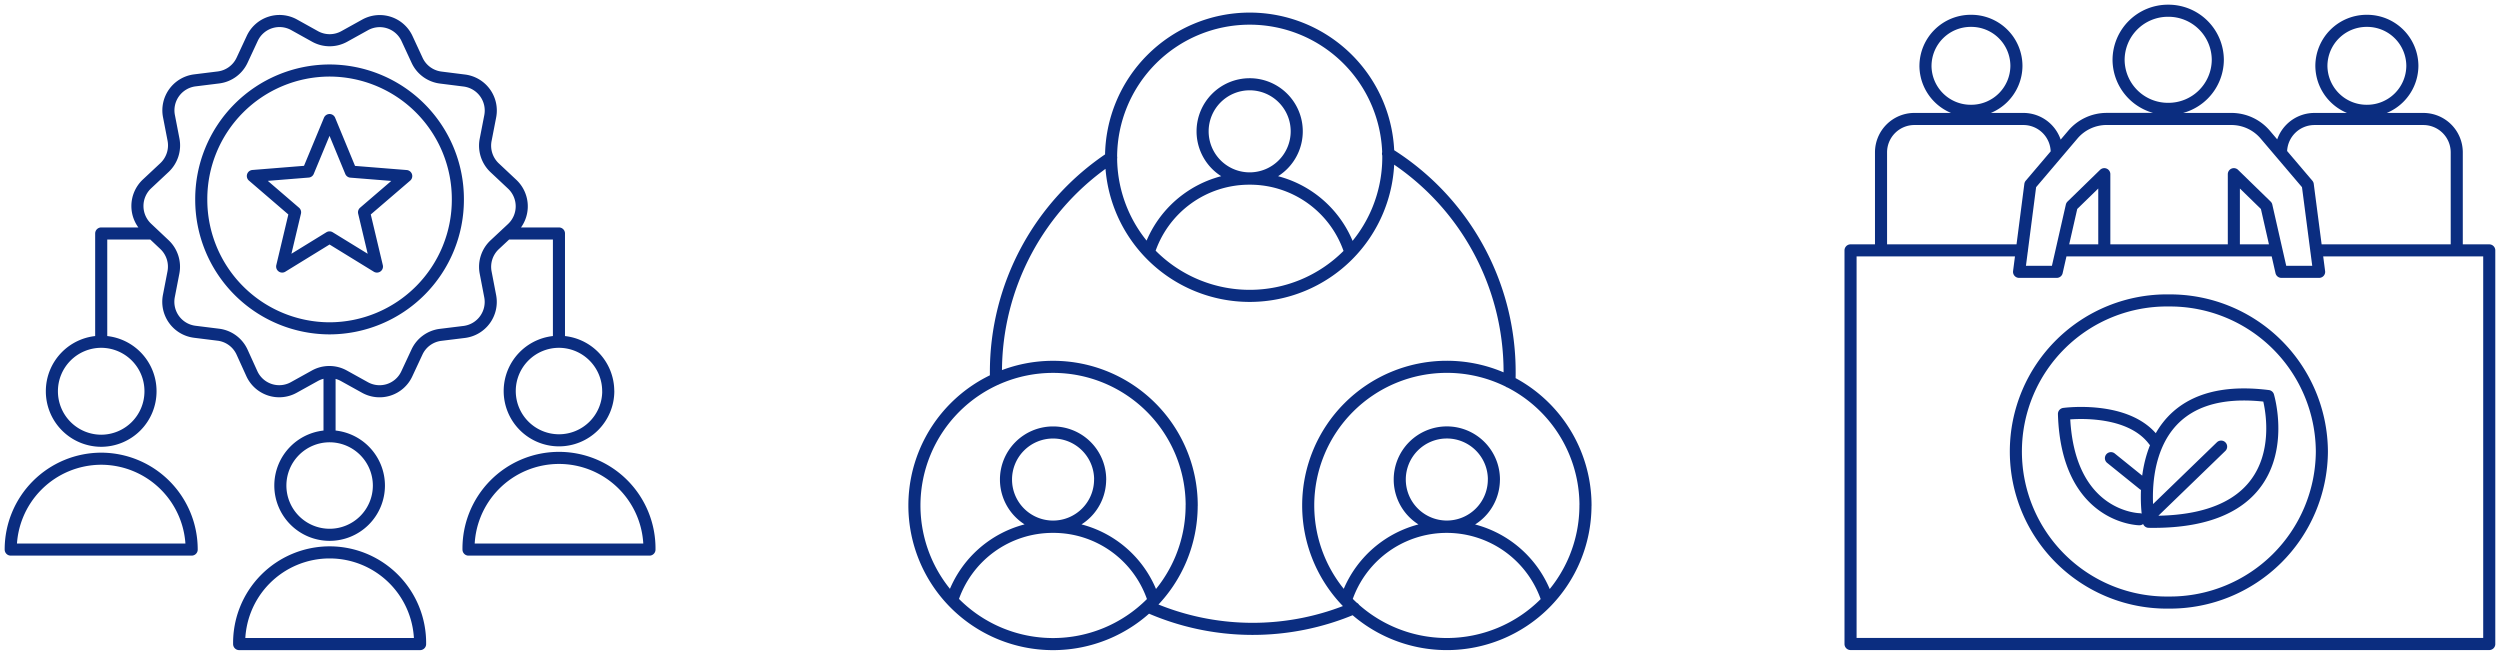 <svg xmlns="http://www.w3.org/2000/svg" xmlns:xlink="http://www.w3.org/1999/xlink" width="155.099" height="40.625" viewBox="0 0 155.099 40.625">
  <defs>
    <clipPath id="clip-path">
      <path id="Path_9084" data-name="Path 9084" d="M0,17.764H155.1V-22.861H0Z" transform="translate(0 22.861)" fill="none"/>
    </clipPath>
  </defs>
  <g id="Group_8442" data-name="Group 8442" transform="translate(0 22.861)">
    <g id="Group_8441" data-name="Group 8441" transform="translate(0 -22.861)" clip-path="url(#clip-path)">
      <g id="Group_8438" data-name="Group 8438" transform="translate(56.735 1.155)">
        <path id="Path_9081" data-name="Path 9081" d="M12.854,3.761a8.6,8.6,0,1,1-8.6-8.6A8.6,8.6,0,0,1,12.854,3.761ZM7.172,2.153a2.92,2.92,0,1,1-2.92-2.92A2.919,2.919,0,0,1,7.172,2.153Zm-9.178,7.49A6.545,6.545,0,0,1,4.247,5.088,6.529,6.529,0,0,1,10.5,9.662m14.584,15.7a8.6,8.6,0,1,1-8.6-8.6A8.6,8.6,0,0,1,25.087,25.362Zm-5.681-1.608a2.92,2.92,0,1,1-2.92-2.92A2.919,2.919,0,0,1,19.405,23.754Zm-9.178,7.49a6.567,6.567,0,0,1,12.508.02m-22.08-5.9a8.6,8.6,0,0,1-8.6,8.6,8.6,8.6,0,0,1-8.6-8.6,8.6,8.6,0,0,1,8.6-8.6A8.6,8.6,0,0,1,.656,25.362Zm-5.679-1.608a2.921,2.921,0,0,1-2.92,2.92,2.921,2.921,0,0,1-2.92-2.92,2.919,2.919,0,0,1,2.92-2.92A2.919,2.919,0,0,1-5.023,23.754Zm-9.18,7.49A6.546,6.546,0,0,1-7.948,26.69a6.526,6.526,0,0,1,6.253,4.574m-9.777-13.742a3.453,3.453,0,0,1-.018-.428A15.934,15.934,0,0,1-4.339,3.78m2.276,27.857a15.983,15.983,0,0,0,12.789.094m9.633-14.04c.02-.206.02-.393.02-.6A15.938,15.938,0,0,0,12.855,3.539h-.02" transform="translate(16.542 4.84)" fill="none" stroke="#0b2d80" stroke-linecap="round" stroke-linejoin="round" stroke-width="0.75"/>
      </g>
      <g id="Group_8439" data-name="Group 8439" transform="translate(0.665 1.305)">
        <path id="Path_9082" data-name="Path 9082" d="M9.988,12.607A3.057,3.057,0,1,1,6.93,9.536,3.063,3.063,0,0,1,9.988,12.607Zm-8.67,9.822a5.613,5.613,0,1,1,11.225,0Zm22.9-15.684a3.057,3.057,0,1,1-3.056-3.071A3.064,3.064,0,0,1,24.215,6.744Zm-8.67,9.822a5.613,5.613,0,1,1,11.225,0ZM-4.182,6.744A3.065,3.065,0,0,1-7.24,9.815,3.065,3.065,0,0,1-10.3,6.744,3.064,3.064,0,0,1-7.24,3.674,3.064,3.064,0,0,1-4.182,6.744Zm-8.672,9.822A5.626,5.626,0,0,1-7.24,10.929a5.624,5.624,0,0,1,5.612,5.637ZM6.926-10.081l1.322,3.2,3.435.275L9.066-4.359l.8,3.366L6.926-2.8,3.987-.993l.8-3.366L2.169-6.61,5.6-6.886Zm7.961,4.922a7.979,7.979,0,0,1-7.961,8,7.978,7.978,0,0,1-7.959-8,7.976,7.976,0,0,1,7.959-7.995A7.978,7.978,0,0,1,14.887-5.158ZM6.926,9.2V5.6M21.158,3.674V-3.044H17.917M-7.24,3.674V-3.044h3.058M11.733-15.136l.626,1.351a1.869,1.869,0,0,0,1.464,1.068l1.471.185a1.876,1.876,0,0,1,1.6,2.22l-.284,1.462a1.884,1.884,0,0,0,.558,1.729L18.256-6.1a1.88,1.88,0,0,1,0,2.742L17.171-2.345a1.877,1.877,0,0,0-.56,1.727L16.892.846a1.877,1.877,0,0,1-1.606,2.218l-1.473.181a1.868,1.868,0,0,0-1.464,1.068l-.629,1.349a1.862,1.862,0,0,1-2.6.846l-1.3-.721a1.86,1.86,0,0,0-1.811,0l-1.3.721a1.865,1.865,0,0,1-2.6-.849L1.494,4.306A1.869,1.869,0,0,0,.029,3.236l-1.471-.183a1.874,1.874,0,0,1-1.6-2.22l.283-1.462A1.884,1.884,0,0,0-3.32-2.358L-4.4-3.376a1.881,1.881,0,0,1,0-2.742l1.086-1.016a1.889,1.889,0,0,0,.56-1.729l-.283-1.462a1.875,1.875,0,0,1,1.606-2.218L.04-12.725A1.873,1.873,0,0,0,1.5-13.793l.629-1.351a1.866,1.866,0,0,1,2.6-.846l1.3.723a1.866,1.866,0,0,0,1.809,0l1.3-.721A1.866,1.866,0,0,1,11.733-15.136Z" transform="translate(12.854 16.224)" fill="none" stroke="#0b2d80" stroke-linecap="round" stroke-linejoin="round" stroke-width="0.75"/>
      </g>
      <g id="Group_8440" data-name="Group 8440" transform="translate(114.807 0.666)">
        <path id="Path_9083" data-name="Path 9083" d="M12.786,11.957a9.425,9.425,0,0,1-9.475,9.372,9.373,9.373,0,1,1,0-18.744A9.423,9.423,0,0,1,12.786,11.957ZM2.012,16.032S.6,7.406,9.452,8.517c0,0,2.4,7.959-7.407,7.8m-.578-.158S-3.021,16.1-3.214,9.625c0,0,3.945-.538,5.58,1.649m-.354,4.757,4.523-4.377M1.72,14-.3,12.371M-3.353-.52H9.968m2.472,0h10.73V23.9H-16.455V-.52h10.63M18.4-11.971a2.807,2.807,0,0,1-2.822,2.792,2.807,2.807,0,0,1-2.822-2.792,2.806,2.806,0,0,1,2.822-2.79A2.806,2.806,0,0,1,18.4-11.971ZM6.33-12.342A3.061,3.061,0,0,1,3.252-9.3,3.061,3.061,0,0,1,.174-12.342a3.061,3.061,0,0,1,3.078-3.046A3.061,3.061,0,0,1,6.33-12.342ZM21.154-.523V-6.611a2.072,2.072,0,0,0-2.083-2.061H12.336a2.072,2.072,0,0,0-2.083,2.061m-22.06-5.36A2.807,2.807,0,0,0-8.984-9.179a2.805,2.805,0,0,0,2.82-2.792,2.8,2.8,0,0,0-2.82-2.79A2.806,2.806,0,0,0-11.806-11.971ZM-14.564-.523V-6.611A2.072,2.072,0,0,1-12.48-8.673h6.733A2.072,2.072,0,0,1-3.662-6.611M-.712-.523V-5.248l-2.02,1.967L-3.662.81H-6L-5.3-4.6l2.641-3.108a2.752,2.752,0,0,1,2.1-.967H3.584M7.325-.523V-5.248l2.02,1.967L10.275.81h2.34L11.91-4.6,9.269-7.706a2.755,2.755,0,0,0-2.1-.967H3.028" transform="translate(16.455 15.388)" fill="none" stroke="#0b2d80" stroke-linecap="round" stroke-linejoin="round" stroke-width="0.75"/>
      </g>
    </g>
  </g>
</svg>
